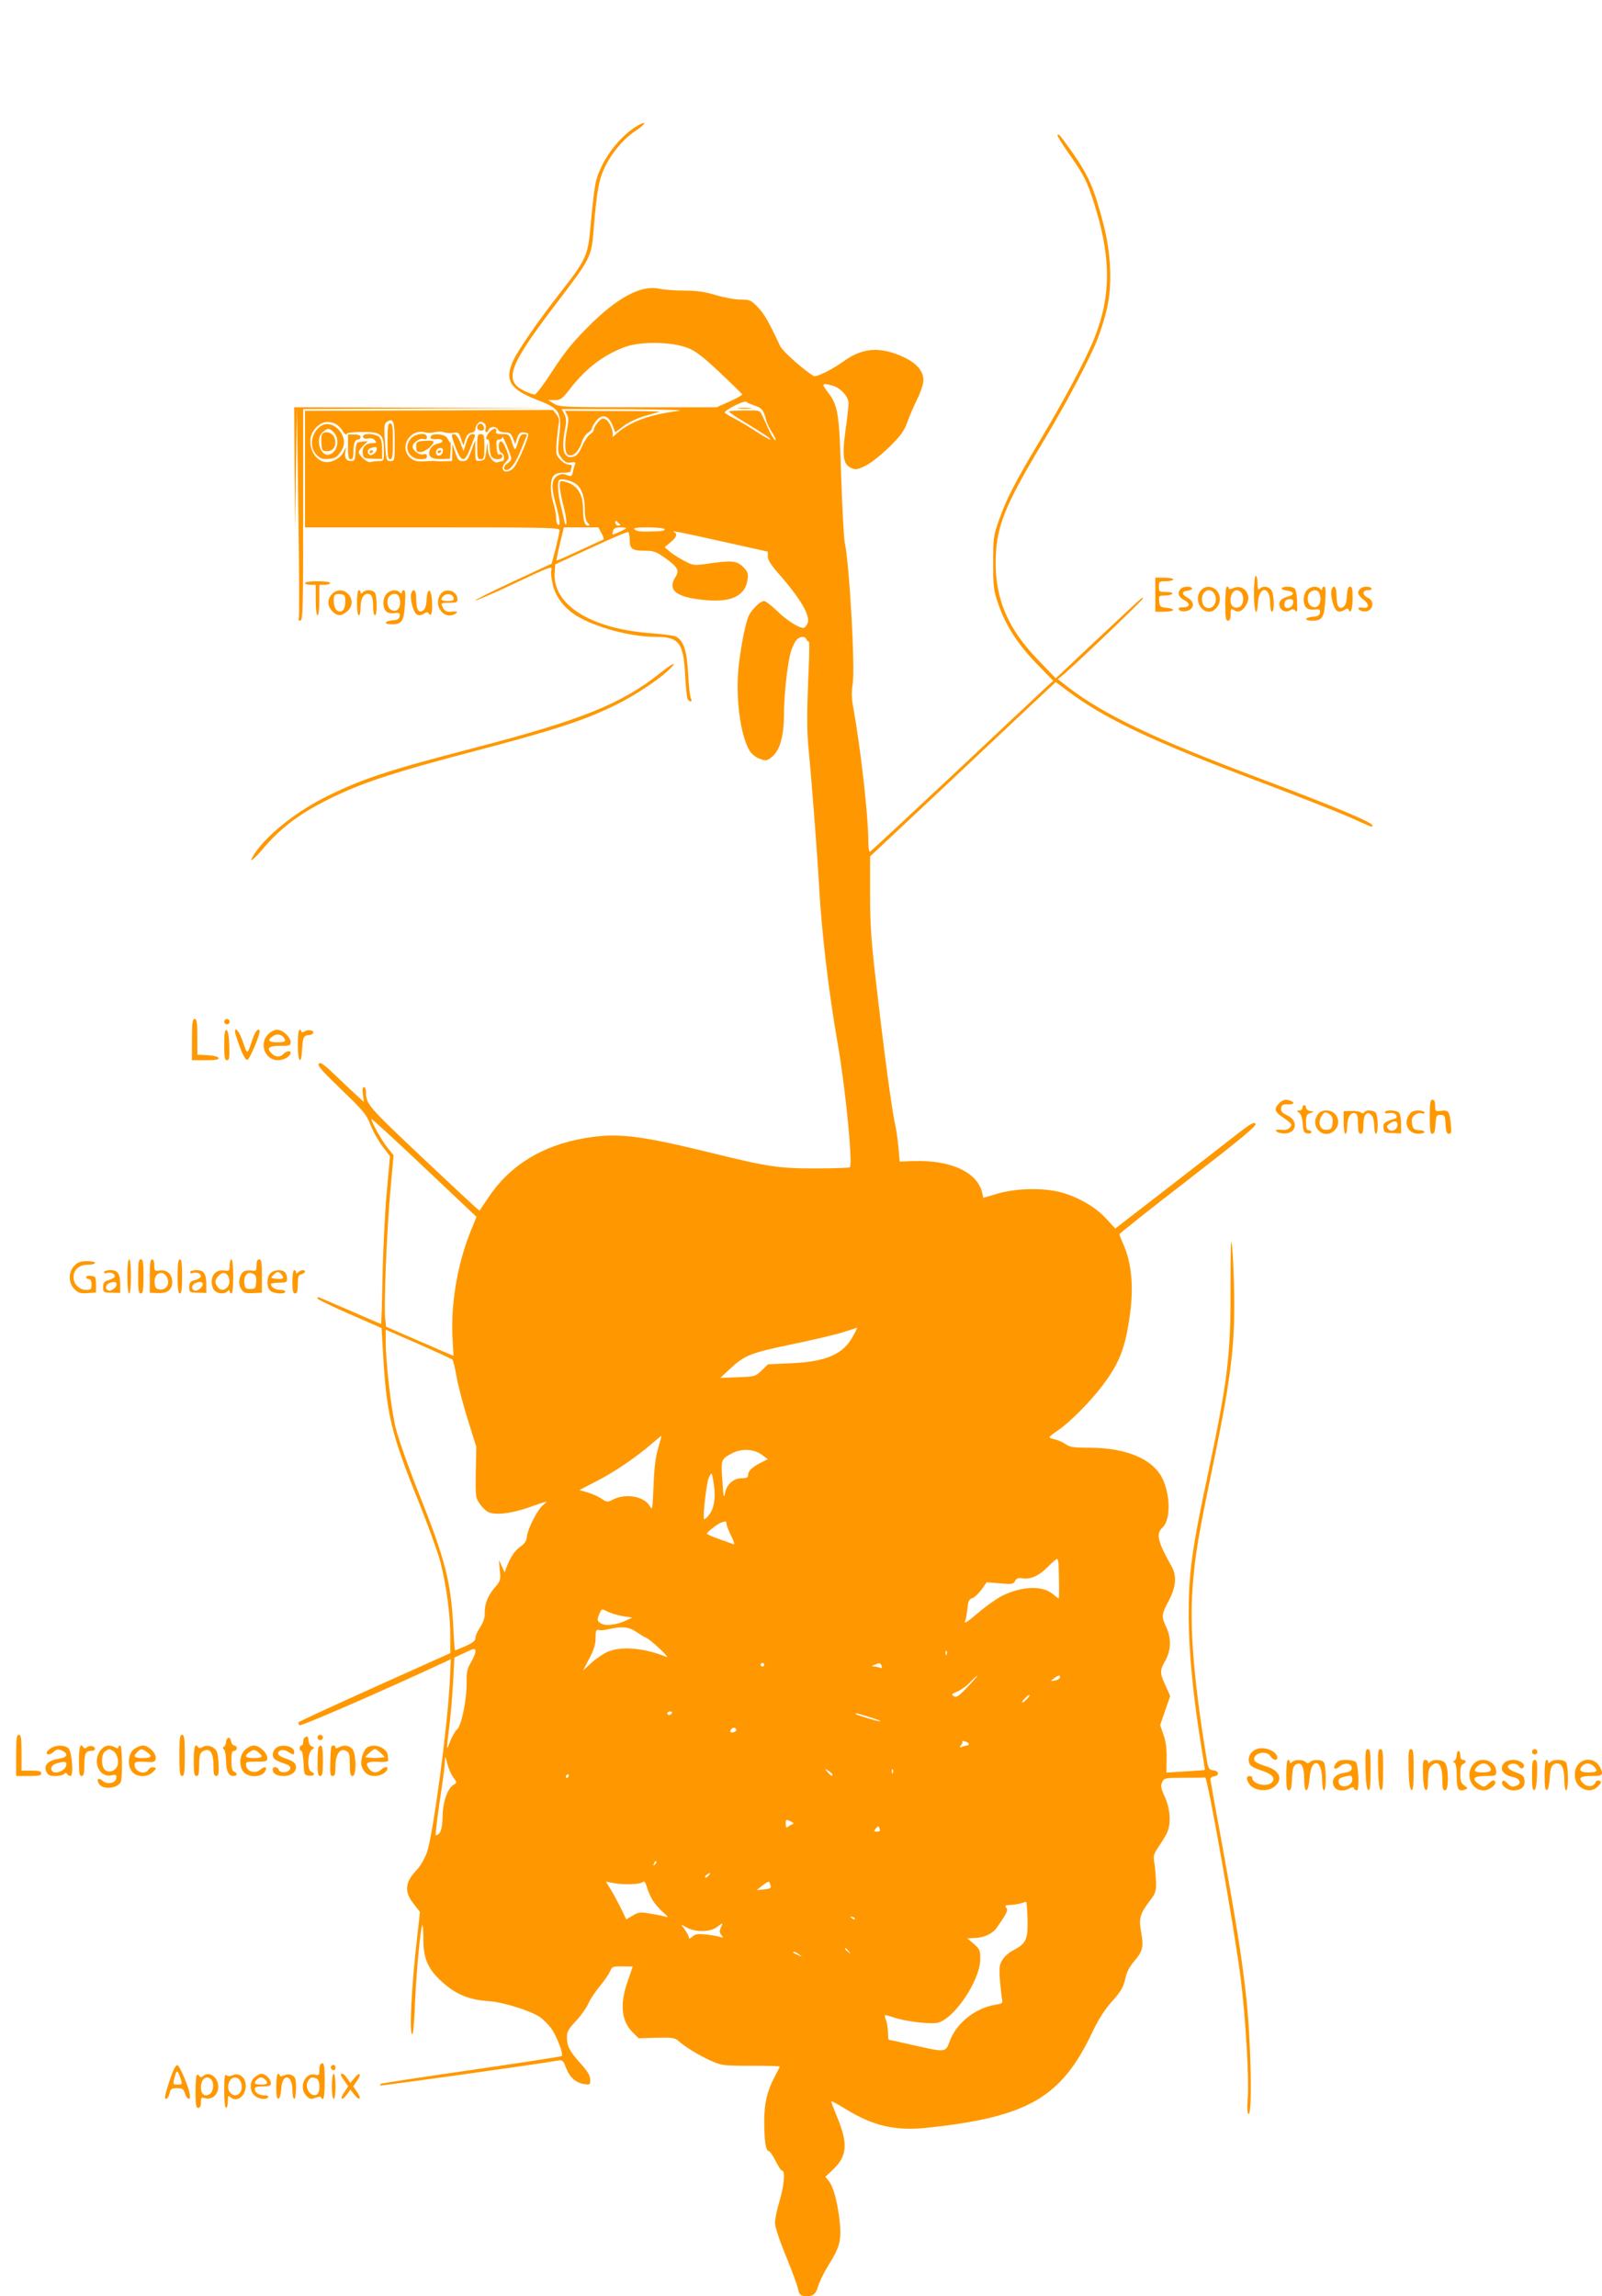<?xml version="1.0" standalone="no"?>
<!DOCTYPE svg PUBLIC "-//W3C//DTD SVG 20010904//EN"
 "http://www.w3.org/TR/2001/REC-SVG-20010904/DTD/svg10.dtd">
<svg version="1.0" xmlns="http://www.w3.org/2000/svg"
 width="893pt" height="1280pt" viewBox="0 0 893 1280"
 preserveAspectRatio="xMidYMid meet">
<g transform="translate(0,1280) scale(0.1,-0.1)"
fill="#ff9800" stroke="none">
<path d="M3537 12089 c-70 -46 -143 -132 -182 -214 -37 -76 -41 -97 -65 -355
-13 -144 -27 -173 -165 -349 -123 -157 -238 -323 -265 -383 -48 -106 -17 -158
124 -213 143 -55 149 -67 131 -230 -7 -64 -5 -72 15 -98 18 -23 29 -28 52 -25
23 4 28 2 23 -11 -4 -9 -9 -28 -12 -43 -5 -24 -7 -25 -34 -16 -23 8 -35 7 -54
-6 -32 -21 -33 -63 -5 -164 22 -79 25 -117 10 -107 -5 3 -10 21 -10 38 0 18
-7 54 -15 81 -19 62 -19 126 -1 151 10 14 26 20 55 20 23 0 41 3 41 6 0 4 3
14 6 23 4 12 0 16 -15 16 -12 0 -33 12 -48 28 -24 25 -25 32 -20 102 4 41 9
86 12 100 4 17 0 33 -13 50 l-20 25 -691 -3 -691 -2 0 -325 0 -325 710 0 c670
0 710 -1 709 -17 0 -10 -11 -56 -22 -102 l-22 -83 -218 -101 c-120 -56 -214
-103 -209 -105 5 -1 96 37 201 87 229 108 231 108 224 82 -3 -10 0 -44 7 -74
14 -69 61 -132 128 -176 104 -66 304 -121 446 -121 131 0 156 -32 165 -213 4
-67 10 -128 14 -134 13 -20 29 -16 18 5 -5 9 -12 70 -15 135 -6 126 -25 185
-67 208 -11 6 -73 14 -137 19 -337 24 -552 158 -540 337 l3 47 199 92 c110 51
203 91 208 88 4 -3 8 -22 8 -43 0 -50 14 -61 82 -61 52 0 64 -4 118 -42 68
-49 78 -69 56 -103 -50 -77 6 -118 179 -131 136 -11 210 28 222 114 5 36 2 45
-25 72 -35 35 -64 37 -196 18 -79 -11 -82 -10 -131 15 -27 14 -63 37 -80 51
l-30 26 33 27 c34 29 40 47 20 57 -23 11 34 0 279 -55 l243 -54 0 -27 c0 -18
17 -46 51 -85 134 -152 189 -247 170 -289 -6 -13 -16 -24 -23 -24 -27 0 -95
44 -148 96 -31 30 -63 54 -71 54 -19 0 -66 -44 -84 -80 -17 -33 -41 -148 -56
-270 -21 -172 5 -392 58 -482 11 -20 33 -38 56 -47 35 -13 40 -13 65 6 48 35
71 113 72 238 0 111 20 291 39 354 6 18 17 44 26 57 17 27 53 32 61 9 4 -8 9
-13 13 -11 3 2 3 -64 -1 -147 -11 -260 -11 -348 0 -462 14 -136 49 -591 57
-740 13 -258 55 -612 105 -895 44 -253 85 -676 67 -687 -6 -3 -89 -6 -186 -6
-204 -1 -271 9 -571 83 -420 103 -538 117 -724 85 -235 -41 -415 -152 -532
-328 -27 -39 -50 -74 -51 -76 -1 -1 -141 128 -311 289 -317 299 -322 305 -322
376 0 13 -5 24 -11 24 -8 0 -10 -14 -6 -41 l5 -41 -31 28 c-18 16 -72 67 -120
113 -70 67 -90 82 -100 72 -9 -10 17 -40 125 -144 124 -119 140 -138 163 -197
14 -36 44 -90 67 -120 l42 -55 -19 -210 c-10 -115 -20 -326 -23 -467 -2 -142
-6 -258 -8 -258 -2 0 -81 34 -175 75 -95 41 -174 75 -176 75 -1 0 -3 -4 -3 -8
0 -5 80 -44 179 -87 l178 -78 7 -121 c20 -361 44 -462 202 -853 51 -128 105
-277 119 -331 33 -127 55 -291 55 -412 l0 -95 -421 -189 c-231 -104 -422 -192
-424 -196 -2 -3 -1 -11 3 -17 6 -9 449 184 811 352 l34 16 -6 -128 c-13 -256
-93 -848 -127 -949 -12 -32 -36 -75 -54 -94 -69 -72 -75 -123 -20 -193 l35
-45 -15 -134 c-32 -273 -46 -548 -28 -548 5 0 12 75 15 168 7 170 31 430 41
440 4 3 6 -33 6 -79 0 -105 25 -163 97 -230 80 -75 156 -107 268 -114 78 -5
229 -52 285 -89 19 -13 48 -42 64 -65 31 -44 68 -142 57 -152 -3 -3 -231 -38
-506 -78 -275 -40 -502 -74 -504 -77 -2 -2 -2 -6 0 -9 4 -3 887 120 990 139
24 4 29 0 43 -38 21 -55 54 -85 100 -93 35 -5 36 -5 36 24 0 23 -14 47 -56 93
-61 69 -74 94 -74 146 0 28 10 45 49 87 28 29 59 73 70 97 10 25 40 69 65 99
25 30 50 67 57 83 10 26 15 27 69 27 l57 -1 -28 -82 c-45 -127 -36 -221 27
-284 l34 -34 100 3 c88 2 102 0 122 -18 39 -34 110 -78 178 -109 63 -28 69
-29 228 -29 89 0 161 -2 159 -5 -1 -3 -14 -27 -28 -55 -43 -80 -59 -150 -59
-249 0 -109 9 -166 24 -166 7 0 24 -25 39 -55 15 -30 31 -55 37 -55 18 0 11
-85 -15 -170 -14 -46 -25 -100 -25 -120 0 -23 24 -96 60 -184 33 -80 64 -163
68 -184 6 -28 13 -38 31 -40 48 -7 68 6 81 53 7 24 32 76 55 113 68 108 77
146 65 255 -13 108 -34 186 -60 219 l-19 24 39 37 c83 78 89 145 26 297 -19
46 -34 86 -32 87 2 2 36 -17 76 -41 156 -97 279 -125 456 -107 563 60 749 167
922 531 34 72 69 127 111 174 49 55 63 79 73 124 8 38 24 69 50 99 48 56 54
79 39 163 -14 77 -7 102 51 178 29 38 33 51 32 100 -1 32 -5 79 -9 105 -7 45
-5 51 28 100 20 29 41 65 46 80 19 50 13 125 -15 189 -23 49 -25 63 -16 83 11
24 14 25 122 25 60 0 113 1 118 2 13 3 162 -839 197 -1112 29 -231 49 -574 40
-682 -4 -46 -2 -78 4 -82 23 -15 15 415 -14 667 -22 201 -55 406 -130 821 -37
199 -67 368 -68 376 -1 9 7 16 21 18 31 5 28 30 -5 34 -27 3 -28 5 -45 113
-65 405 -87 692 -70 908 13 178 33 293 112 672 94 452 120 644 120 895 0 156
-10 363 -17 356 -3 -3 -4 -121 -4 -263 2 -360 -16 -507 -119 -998 -98 -458
-114 -579 -114 -825 1 -194 23 -433 68 -711 13 -79 23 -145 22 -145 0 -1 -49
-5 -107 -8 l-107 -7 1 78 c1 53 -4 95 -17 132 l-19 55 28 81 28 81 -26 58
c-33 72 -33 82 -1 140 32 58 34 123 5 186 -28 60 -27 70 14 147 41 78 46 139
15 193 -76 134 -88 181 -50 215 43 39 46 164 5 262 -49 116 -200 183 -413 183
-88 0 -108 3 -132 20 -16 11 -42 23 -59 26 -17 4 -31 9 -31 13 0 3 22 21 49
39 64 43 180 160 246 248 97 128 129 212 155 407 19 150 7 276 -36 376 -13 29
-24 57 -24 61 0 4 173 142 385 305 302 234 382 301 374 311 -9 11 -28 0 -93
-50 -44 -35 -218 -169 -385 -299 l-304 -235 -55 59 c-62 68 -176 129 -275 149
-97 19 -231 14 -324 -13 l-82 -24 -6 28 c-26 115 -176 184 -385 177 l-75 -3
-7 80 c-4 44 -12 100 -18 125 -19 85 -62 402 -110 823 -24 206 -30 300 -30
466 l0 207 453 425 c248 234 481 453 517 486 l65 61 64 -48 c209 -157 475
-283 1091 -515 201 -76 419 -162 485 -191 134 -60 125 -57 125 -45 0 17 -210
105 -625 261 -590 222 -866 353 -1069 508 l-59 46 36 30 c91 79 437 411 437
419 0 12 15 25 -265 -237 l-220 -207 -100 104 c-165 171 -235 333 -235 541 1
194 46 310 261 667 133 222 263 466 308 582 17 43 41 119 52 170 30 130 22
305 -20 467 -54 208 -83 272 -183 414 -63 87 -66 91 -73 84 -4 -3 25 -50 63
-104 85 -121 101 -153 140 -275 96 -301 97 -519 1 -757 -45 -113 -166 -340
-301 -566 -142 -237 -188 -327 -231 -449 -30 -87 -31 -99 -31 -237 0 -132 3
-152 28 -225 41 -121 109 -226 214 -334 l93 -96 -44 -40 c-24 -22 -252 -236
-506 -475 -255 -239 -467 -436 -472 -438 -5 -2 -9 27 -9 66 0 132 -42 506 -83
734 -11 58 -11 92 -4 135 15 84 -19 679 -44 788 -5 22 -14 186 -20 365 -11
360 -17 399 -74 473 -38 49 -34 54 27 37 44 -13 88 -61 88 -98 0 -15 -7 -82
-17 -150 -20 -145 -13 -189 30 -210 26 -12 34 -11 82 12 31 16 86 59 132 104
65 64 82 88 102 142 13 36 36 90 52 121 15 30 30 71 34 91 13 70 -41 127 -159
168 -106 36 -189 23 -282 -43 -69 -49 -152 -90 -167 -83 -44 22 -174 137 -188
166 -64 137 -88 179 -124 217 -39 40 -45 43 -97 43 -30 0 -92 11 -138 25 -63
19 -106 25 -176 25 -51 0 -115 5 -142 11 -100 21 -234 -51 -397 -216 -84 -84
-130 -142 -195 -242 -47 -73 -91 -132 -99 -132 -8 -1 -35 9 -59 20 -114 56
-86 137 153 453 231 304 220 283 236 471 15 180 27 249 53 307 37 85 107 171
175 216 34 22 57 43 52 46 -4 3 -29 -8 -54 -25z m295 -1228 c45 -17 84 -47
180 -137 68 -64 124 -119 125 -122 1 -4 -30 -22 -70 -40 l-72 -32 -437 0
c-419 0 -439 1 -470 20 l-33 20 37 0 c33 0 41 6 82 58 91 119 194 197 316 240
88 30 255 27 342 -7z m370 -320 c44 -15 53 -24 67 -77 6 -23 22 -57 36 -77 13
-20 21 -38 17 -41 -4 -2 -20 24 -36 57 -15 34 -33 73 -40 86 -10 23 -15 24
-95 23 -45 0 -85 -3 -88 -5 -2 -3 35 -29 84 -58 113 -68 158 -99 146 -99 -6 0
-40 20 -77 44 -37 25 -92 57 -122 73 -30 15 -54 30 -54 33 0 15 113 71 120 60
3 -4 22 -12 42 -19z m-422 -32 c-155 -19 -265 -59 -337 -121 -20 -18 -34 -28
-30 -22 11 19 -13 83 -35 95 -19 10 -25 8 -45 -15 -13 -15 -23 -33 -23 -41 0
-8 -9 -19 -19 -25 -11 -5 -31 -34 -45 -65 -18 -40 -31 -56 -50 -61 -54 -13
-69 37 -46 156 8 42 7 59 -4 82 l-15 28 357 -1 c234 -2 335 -5 292 -10z
m-1580 -170 c0 -108 0 -109 -24 -109 -22 0 -23 3 -30 102 -6 89 -5 104 9 115
37 26 45 7 45 -108z m-336 101 c14 -5 34 -23 45 -41 10 -17 21 -25 23 -19 2 8
33 12 88 12 104 1 120 -12 120 -103 0 -59 0 -59 -29 -59 -16 0 -36 -3 -45 -6
-16 -6 -66 36 -66 56 0 6 11 22 25 36 l25 25 -32 -3 c-32 -3 -33 -4 -36 -55
-3 -48 -5 -53 -26 -53 -28 0 -38 21 -30 58 4 23 3 23 -10 -6 -18 -38 -73 -66
-111 -56 -68 17 -99 121 -54 178 33 42 69 53 113 36z m835 1 c8 -5 12 -18 8
-30 -6 -24 8 -29 17 -6 3 8 15 15 26 15 11 0 23 -7 26 -15 4 -9 19 -15 38 -15
26 0 34 -5 45 -32 l13 -33 11 33 c7 24 16 32 33 32 12 0 25 -4 28 -8 8 -14
-62 -176 -85 -194 -44 -37 -79 -5 -40 36 21 22 21 23 4 69 -10 26 -23 47 -30
47 -18 0 -17 -57 2 -64 16 -6 21 -46 6 -46 -5 0 -16 -3 -24 -6 -26 -10 -57 32
-59 79 -1 39 -2 39 -7 -13 -6 -51 -8 -55 -33 -58 -28 -3 -28 -3 -29 55 l0 58
-22 -57 c-18 -51 -24 -58 -47 -58 -23 0 -29 7 -42 48 l-16 47 -1 -47 -1 -48
-42 -1 c-24 -1 -47 0 -53 1 -5 1 -21 1 -35 0 -66 -5 -82 -1 -105 20 -62 59 1
162 85 140 14 -4 38 -3 53 1 16 4 38 4 50 0 12 -5 36 -6 53 -4 29 5 33 2 44
-33 l13 -38 11 35 c8 23 18 35 34 37 13 2 22 10 22 21 0 16 18 41 30 41 3 0
11 -4 19 -9z m509 -337 c33 -22 52 -73 52 -143 0 -41 5 -65 16 -75 13 -14 13
-16 1 -16 -18 0 -27 30 -27 93 0 85 -34 136 -102 152 -26 7 -28 5 -28 -24 0
-17 9 -67 21 -111 11 -44 19 -88 16 -98 -2 -11 -6 -7 -11 13 -3 17 -13 58 -21
92 -16 66 -19 125 -8 137 11 10 62 -1 91 -20z m247 -226 c6 -4 2 -8 -7 -8 -10
0 -18 7 -18 17 0 9 3 12 8 7 4 -5 12 -12 17 -16z m-102 -50 c10 -18 15 -34 10
-36 -4 -1 -64 -29 -133 -61 -69 -32 -126 -57 -128 -56 -1 1 7 43 19 93 l22 92
96 0 96 0 18 -32z m137 27 c0 -4 -67 -35 -75 -35 -2 0 -1 9 2 20 4 15 14 20
39 20 19 0 34 -2 34 -5z m215 -5 c4 -6 -15 -11 -47 -12 -83 -3 -109 -1 -121
11 -8 8 13 11 75 11 48 0 90 -4 93 -10z m-1083 -3917 c-71 -178 -109 -395
-100 -584 l6 -107 -77 33 c-42 18 -126 55 -187 81 l-112 49 -5 46 c-8 68 9
487 29 712 l18 197 -33 41 c-31 38 -91 144 -91 162 0 4 132 -117 293 -269
l293 -277 -34 -84z m2131 -584 c-53 -98 -148 -139 -340 -148 l-132 -6 -36 -35
c-35 -33 -37 -34 -133 -37 l-97 -4 49 46 c85 80 117 93 348 141 117 24 247 55
288 68 41 13 76 24 78 25 2 1 -9 -22 -25 -50z m-2231 -128 c4 -4 15 -47 23
-96 9 -50 37 -157 63 -240 l47 -150 -3 -141 c-2 -132 -1 -143 21 -175 12 -18
34 -40 47 -47 38 -20 133 -9 233 27 105 37 107 37 74 11 -31 -25 -86 -132 -90
-177 -3 -24 -13 -39 -37 -55 -31 -22 -56 -59 -78 -118 l-9 -25 -16 35 -16 35
5 -57 c6 -55 5 -59 -30 -100 -38 -44 -56 -92 -54 -145 1 -20 -9 -48 -25 -73
-15 -22 -27 -49 -27 -60 0 -16 -14 -27 -55 -46 -31 -13 -57 -24 -59 -24 -1 0
-6 57 -9 128 -13 254 -44 376 -192 747 -57 143 -115 307 -129 365 -26 105 -56
367 -56 486 l0 62 183 -80 c100 -44 185 -83 189 -87z m1146 -496 c-14 -49 -22
-112 -25 -208 -6 -137 -6 -138 -23 -109 -32 51 -133 69 -201 34 -34 -17 -35
-17 -66 4 -18 12 -53 28 -78 35 l-45 13 98 51 c101 52 220 133 307 209 28 24
51 43 52 42 1 -1 -8 -33 -19 -71z m580 -35 l32 -24 -36 -18 c-49 -24 -74 -47
-74 -70 0 -14 -8 -18 -34 -18 -48 0 -87 -35 -95 -86 -6 -31 -9 -16 -14 70 -9
121 -8 123 56 156 54 27 120 23 165 -10z m-268 -171 c10 -72 0 -131 -31 -168
-11 -13 -22 -22 -24 -19 -9 8 13 203 26 231 7 15 14 25 16 23 2 -2 8 -32 13
-67z m70 -214 c0 -9 12 -39 26 -67 16 -32 21 -49 12 -46 -7 3 -43 16 -80 29
-38 13 -68 27 -68 30 0 8 59 54 80 62 25 9 30 8 30 -8z m1851 -227 c3 -102 4
-188 0 -188 -2 0 -16 11 -32 24 -57 49 -171 45 -282 -9 -30 -15 -91 -58 -135
-96 -63 -53 -79 -63 -72 -44 5 13 11 46 13 72 4 39 9 49 28 55 13 5 36 27 51
48 l28 40 74 -6 c67 -6 75 -5 84 13 8 15 18 19 41 15 46 -7 93 14 141 63 24
25 48 45 52 45 4 0 8 -15 9 -32z m-2511 -263 c16 -8 53 -19 82 -24 l53 -8 -40
-18 c-56 -25 -115 -30 -139 -12 -18 13 -18 18 -7 46 16 36 13 35 51 16z m156
-111 c21 -14 45 -29 55 -33 9 -3 43 -30 75 -60 32 -30 50 -51 39 -47 -126 51
-252 61 -329 28 -24 -11 -65 -39 -90 -62 l-46 -42 35 67 c26 49 35 79 35 115
0 41 3 47 18 44 9 -3 35 -1 57 5 72 16 110 13 151 -15z m-896 -111 c0 -9 -11
-36 -25 -60 -21 -36 -25 -54 -24 -110 2 -91 -28 -242 -53 -263 -10 -8 -27 -37
-38 -65 -23 -61 -23 -59 -5 86 8 64 17 175 21 248 l7 131 51 24 c62 30 66 30
66 9z m2627 -15 c-3 -8 -6 -5 -6 6 -1 11 2 17 5 13 3 -3 4 -12 1 -19z m-1017
-58 c0 -5 -4 -10 -10 -10 -5 0 -10 5 -10 10 0 6 5 10 10 10 6 0 10 -4 10 -10z
m654 -6 c5 -12 2 -15 -10 -10 -8 3 -23 6 -32 7 -14 0 -13 2 3 9 29 12 32 12
39 -6z m480 -117 c-49 -52 -62 -61 -77 -52 -15 9 -13 12 20 26 21 9 54 33 72
53 19 20 37 36 40 36 2 0 -22 -28 -55 -63z m514 51 c-3 -7 -15 -14 -29 -16
-24 -4 -24 -3 -4 12 24 19 38 20 33 4z m-183 -118 c-10 -11 -22 -20 -26 -20
-5 0 2 10 14 23 27 28 38 25 12 -3z m-1980 -80 c-3 -5 -10 -10 -16 -10 -5 0
-9 5 -9 10 0 6 7 10 16 10 8 0 12 -4 9 -10z m1100 -21 c37 -11 65 -22 63 -24
-4 -4 -129 33 -137 40 -8 8 5 6 74 -16z m-741 -68 c3 -5 -1 -12 -10 -15 -20
-8 -29 -1 -19 13 8 13 22 14 29 2z m1296 -82 c0 -5 -4 -9 -9 -9 -5 0 -18 -3
-28 -7 -15 -6 -16 -4 -6 9 7 8 10 17 7 21 -3 3 3 3 15 0 12 -3 21 -9 21 -14z
m-2872 -188 c20 -27 20 -28 0 -40 -34 -21 -60 -96 -61 -180 -2 -70 -13 -99
-38 -101 -3 0 7 84 22 188 16 103 29 203 29 222 1 34 2 34 14 -13 7 -27 22
-61 34 -76z m2112 17 c0 -12 -6 -9 -26 13 -19 22 -19 22 4 8 12 -8 22 -17 22
-21z m337 10 c-3 -8 -6 -5 -6 6 -1 11 2 17 5 13 3 -3 4 -12 1 -19z m-1807 -18
c0 -5 -5 -10 -11 -10 -5 0 -7 5 -4 10 3 6 8 10 11 10 2 0 4 -4 4 -10z m1249
-268 c-8 -3 -20 -9 -26 -15 -10 -7 -13 -3 -13 17 0 24 2 25 26 14 17 -8 21
-14 13 -16z m485 -27 c4 -10 -1 -15 -16 -15 -17 0 -18 2 -8 15 7 8 14 15 15
15 2 0 5 -7 9 -15z m-1253 -198 c-10 -9 -11 -8 -5 6 3 10 9 15 12 12 3 -3 0
-11 -7 -18z m299 -62 c-7 -9 -15 -13 -19 -10 -3 3 1 10 9 15 21 14 24 12 10
-5z m-311 -139 c13 -20 39 -50 59 -67 20 -17 28 -29 18 -25 -11 4 -49 12 -86
18 -62 11 -70 10 -103 -10 l-36 -21 -25 52 c-14 29 -39 76 -56 105 l-32 53 44
-8 c58 -11 148 -7 161 6 8 8 14 0 23 -28 6 -22 21 -56 33 -75z m651 100 c0 -2
3 -11 6 -19 4 -11 -5 -16 -36 -19 l-42 -4 28 23 c27 21 44 29 44 19z m1438
-205 c2 -112 -8 -135 -79 -172 -22 -11 -49 -34 -60 -52 -18 -28 -20 -43 -15
-116 4 -46 9 -94 12 -106 5 -21 1 -24 -38 -30 -113 -19 -219 -104 -255 -206
-22 -60 -22 -60 -203 -19 -73 17 -134 30 -136 30 -2 0 -4 18 -4 39 0 22 -5 52
-10 67 -6 15 -9 28 -7 30 2 3 23 -3 46 -11 63 -22 200 -39 245 -31 91 17 239
234 240 353 1 51 -2 57 -35 87 l-37 31 43 2 c50 2 98 24 120 56 57 80 66 99
54 113 -9 12 -5 14 22 15 19 1 45 5 59 9 14 4 27 8 30 9 3 0 6 -43 8 -98z
m-963 1 c-3 -3 -11 0 -18 7 -9 10 -8 11 6 5 10 -3 15 -9 12 -12z m-747 -47
c-8 -19 -8 -28 3 -41 13 -16 12 -17 -11 -10 -14 4 -49 10 -78 13 -42 4 -57 2
-72 -12 -13 -12 -20 -14 -20 -6 0 7 -10 26 -21 43 l-22 30 34 -18 c50 -26 127
-24 164 3 37 28 37 28 23 -2z m713 -132 c13 -16 12 -17 -3 -4 -17 13 -22 21
-14 21 2 0 10 -8 17 -17z m-275 -19 c18 -14 18 -14 -6 -3 -31 14 -36 19 -24
19 6 0 19 -7 30 -16z"/>
<path d="M4118 10523 c17 -2 47 -2 65 0 17 2 3 4 -33 4 -36 0 -50 -2 -32 -4z"/>
<path d="M3161 10488 c9 -16 9 -37 -1 -87 -16 -85 -11 -135 13 -139 26 -5 55
25 69 71 6 21 22 46 35 54 13 8 23 20 23 27 0 6 11 24 23 40 33 41 69 31 91
-24 l16 -40 46 35 c26 20 75 43 117 56 40 11 77 22 82 24 6 2 -111 4 -258 4
l-268 1 12 -22z"/>
<path d="M2160 10340 c0 -82 3 -100 15 -100 12 0 15 18 15 100 0 82 -3 100
-15 100 -12 0 -15 -18 -15 -100z"/>
<path d="M1795 10429 c-60 -34 -75 -120 -30 -165 20 -20 33 -25 67 -22 36 3
46 9 66 38 18 26 22 43 18 69 -10 61 -76 105 -121 80z m65 -39 c36 -36 23
-108 -22 -123 -52 -18 -84 88 -38 125 28 23 35 23 60 -2z"/>
<path d="M1794 10376 c-3 -8 -4 -31 -2 -52 3 -36 5 -39 33 -39 37 0 55 39 37
80 -13 28 -59 35 -68 11z"/>
<path d="M1940 10309 c0 -55 3 -69 15 -69 11 0 15 11 15 39 0 49 8 71 26 71 8
0 14 6 14 14 0 9 -12 14 -35 14 l-35 0 0 -69z"/>
<path d="M2027 10374 c-12 -13 4 -24 27 -18 14 3 27 -1 35 -10 12 -14 10 -16
-11 -16 -38 0 -60 -22 -56 -55 3 -29 5 -30 56 -32 l52 -1 0 53 c0 35 -5 59
-16 69 -15 16 -75 22 -87 10z m73 -78 c0 -18 -27 -39 -40 -31 -16 10 -12 33 8
38 29 8 32 7 32 -7z"/>
<path d="M2060 10279 c0 -5 5 -7 10 -4 6 3 10 8 10 11 0 2 -4 4 -10 4 -5 0
-10 -5 -10 -11z"/>
<path d="M2667 10434 c-14 -15 -6 -34 14 -34 14 0 19 5 17 17 -3 18 -20 27
-31 17z"/>
<path d="M2727 10390 c-19 -23 -22 -40 -7 -40 6 0 10 -19 10 -43 0 -24 5 -48
12 -55 18 -18 58 -15 58 4 0 10 -6 14 -14 11 -11 -4 -15 6 -18 39 -3 37 0 44
14 44 10 0 18 6 18 13 1 16 50 -102 50 -120 0 -7 -9 -18 -20 -25 -23 -14 -27
-38 -7 -38 23 0 54 43 82 115 15 39 29 73 32 78 2 4 -5 7 -16 7 -16 0 -24 -11
-34 -47 -15 -50 -18 -49 -36 10 -12 34 -15 37 -51 37 -31 0 -38 3 -34 15 9 22
-19 19 -39 -5z"/>
<path d="M2292 10357 c-46 -48 -14 -117 53 -117 26 0 35 4 35 16 0 12 -6 15
-21 11 -20 -6 -59 22 -59 43 0 21 39 49 59 43 15 -4 21 -1 21 11 0 26 -62 21
-88 -7z"/>
<path d="M2407 10374 c-15 -16 -6 -24 24 -22 41 4 49 -18 9 -25 -19 -4 -34
-16 -42 -31 -17 -38 3 -56 62 -55 l48 2 4 47 c1 27 1 47 -1 44 -2 -2 -9 6 -15
19 -8 15 -22 23 -47 25 -19 2 -38 0 -42 -4z m59 -99 c-3 -8 -12 -15 -21 -15
-21 0 -19 38 3 42 19 4 26 -6 18 -27z"/>
<path d="M2440 10279 c0 -5 5 -7 10 -4 6 3 10 8 10 11 0 2 -4 4 -10 4 -5 0
-10 -5 -10 -11z"/>
<path d="M2538 10310 c33 -87 51 -91 80 -17 11 28 23 60 27 70 5 13 2 17 -12
17 -14 0 -23 -12 -34 -47 l-15 -48 -18 48 c-13 31 -25 47 -36 47 -16 0 -15 -7
8 -70z"/>
<path d="M2660 10310 c0 -63 2 -70 20 -70 18 0 20 7 20 70 0 63 -2 70 -20 70
-18 0 -20 -7 -20 -70z"/>
<path d="M2358 10342 c-35 -3 -38 -6 -38 -33 0 -24 4 -29 24 -29 14 0 37 13
54 29 32 33 26 38 -40 33z"/>
<path d="M1642 10193 l3 -338 5 335 5 335 8 -582 c5 -320 6 -587 2 -593 -3 -5
1 -10 9 -10 14 0 16 62 16 590 l0 590 693 3 692 2 -717 3 -718 2 2 -337z"/>
<path d="M6990 9490 c0 -104 17 -140 22 -49 6 95 68 93 68 -2 0 -27 5 -49 10
-49 17 0 12 107 -6 124 -18 19 -45 21 -62 4 -9 -9 -12 -3 -12 30 0 23 -4 42
-10 42 -6 0 -10 -40 -10 -100z"/>
<path d="M6440 9485 l0 -95 50 0 c58 0 68 17 13 22 -35 3 -38 6 -41 36 -3 31
-2 32 32 32 19 0 38 5 41 10 4 6 -10 10 -34 10 -39 0 -41 2 -41 30 0 28 2 30
40 30 22 0 40 5 40 10 0 6 -22 10 -50 10 l-50 0 0 -95z"/>
<path d="M1700 9550 c0 -5 14 -10 30 -10 l30 0 0 -85 c0 -50 4 -85 10 -85 6 0
10 35 10 85 l0 85 30 0 c17 0 30 5 30 10 0 6 -30 10 -70 10 -40 0 -70 -4 -70
-10z"/>
<path d="M6582 9518 c-21 -21 -13 -47 19 -63 36 -19 33 -40 -4 -40 -15 1 -27
-3 -27 -7 0 -16 31 -21 56 -10 34 16 31 49 -6 70 -35 20 -34 36 3 40 15 2 25
8 22 13 -9 13 -49 11 -63 -3z"/>
<path d="M6695 9510 c-39 -43 -9 -120 46 -120 29 0 59 36 59 70 0 60 -67 92
-105 50z m77 -25 c22 -49 -25 -98 -60 -63 -7 7 -12 24 -12 38 0 51 52 69 72
25z"/>
<path d="M6830 9435 c0 -78 3 -95 15 -95 10 0 15 11 15 35 0 33 1 34 20 23 24
-15 48 -4 69 34 31 54 -19 115 -74 90 -15 -7 -25 -8 -25 -2 0 6 -4 10 -10 10
-6 0 -10 -38 -10 -95z m88 63 c17 -17 15 -63 -3 -78 -8 -6 -23 -9 -35 -5 -35
11 -23 95 15 95 6 0 16 -5 23 -12z"/>
<path d="M7145 9521 c-3 -5 9 -11 27 -13 41 -4 47 -24 9 -33 -16 -3 -35 -13
-41 -20 -27 -32 13 -80 49 -58 14 9 21 9 30 0 13 -13 13 -9 11 58 -1 28 -6 56
-12 63 -12 14 -64 16 -73 3z m63 -83 c-4 -30 -48 -39 -48 -10 0 10 3 22 7 25
3 4 15 7 25 7 14 0 19 -6 16 -22z"/>
<path d="M7285 9510 c-22 -24 -24 -72 -5 -95 9 -11 25 -15 47 -13 29 4 33 1
31 -16 -2 -16 -12 -22 -40 -24 -47 -4 -50 -22 -5 -22 57 0 68 16 74 108 4 58
3 82 -6 82 -6 0 -11 -5 -11 -12 0 -9 -3 -9 -12 0 -18 18 -53 14 -73 -8z m69
-16 c19 -50 -6 -94 -43 -74 -24 12 -29 58 -9 78 17 17 45 15 52 -4z"/>
<path d="M7423 9514 c-10 -26 10 -106 29 -118 13 -8 24 -7 40 3 16 10 23 10
26 2 10 -29 22 7 22 65 0 49 -3 64 -14 64 -11 0 -16 -15 -18 -51 -2 -37 -8
-55 -21 -63 -24 -15 -37 7 -37 67 0 46 -15 63 -27 31z"/>
<path d="M7582 9518 c-19 -19 -14 -35 19 -61 36 -28 31 -52 -8 -44 -15 3 -22
0 -20 -7 2 -6 14 -12 26 -14 50 -8 72 55 26 76 -33 15 -33 42 1 42 14 0 23 4
19 10 -9 14 -48 13 -63 -2z"/>
<path d="M1850 9488 c-27 -29 -25 -69 3 -96 29 -27 47 -28 81 -1 32 25 35 70
6 99 -26 26 -64 25 -90 -2z m75 -42 c0 -46 -23 -68 -49 -47 -16 14 -22 72 -9
85 4 4 19 6 33 4 22 -3 25 -8 25 -42z"/>
<path d="M1990 9440 c0 -40 4 -70 10 -70 6 0 10 18 10 41 0 49 15 79 39 79 23
0 31 -19 31 -76 0 -24 5 -44 10 -44 14 0 12 114 -2 128 -7 7 -21 12 -33 12
-12 0 -26 -5 -33 -12 -9 -9 -12 -9 -12 0 0 7 -4 12 -10 12 -6 0 -10 -30 -10
-70z"/>
<path d="M2155 9490 c-22 -24 -24 -72 -5 -95 9 -11 25 -15 47 -13 29 4 33 1
31 -16 -2 -16 -12 -22 -40 -24 -47 -4 -50 -22 -5 -22 57 0 68 16 74 108 4 58
3 82 -6 82 -6 0 -11 -5 -11 -12 0 -9 -3 -9 -12 0 -18 18 -53 14 -73 -8z m69
-16 c19 -50 -6 -94 -43 -74 -24 12 -29 58 -9 78 17 17 45 15 52 -4z"/>
<path d="M2293 9494 c-10 -26 10 -106 29 -118 13 -8 23 -7 39 2 18 12 23 12
30 1 13 -21 21 11 17 71 -4 72 -26 78 -30 9 -2 -37 -8 -55 -21 -63 -24 -15
-37 7 -37 67 0 46 -15 63 -27 31z"/>
<path d="M2456 9488 c-45 -64 21 -149 84 -108 16 11 9 13 -32 10 -18 -1 -30 5
-37 19 -16 30 -15 31 34 31 38 0 45 3 45 19 0 48 -67 68 -94 29z m72 -20 c3
-15 -4 -18 -32 -18 -38 0 -44 8 -24 28 17 17 52 11 56 -10z"/>
<path d="M3685 9052 c-219 -175 -438 -264 -1045 -422 -493 -128 -638 -177
-843 -282 -152 -78 -304 -200 -373 -299 -43 -63 -22 -55 36 13 107 128 220
211 407 300 163 78 347 138 744 242 488 128 649 181 832 272 94 47 220 130
277 182 62 57 38 53 -35 -6z"/>
<path d="M1070 7005 l0 -115 76 0 c56 0 75 3 72 13 -3 7 -27 13 -61 15 l-57 3
0 99 c0 82 -3 100 -15 100 -12 0 -15 -19 -15 -115z"/>
<path d="M1250 7105 c0 -8 7 -15 15 -15 8 0 15 7 15 15 0 8 -7 15 -15 15 -8 0
-15 -7 -15 -15z"/>
<path d="M1250 6976 c0 -71 3 -86 15 -86 13 0 15 14 13 82 -2 54 -7 83 -15 86
-10 3 -13 -18 -13 -82z"/>
<path d="M1310 7049 c0 -7 12 -45 27 -86 18 -48 33 -73 42 -71 14 3 77 155 68
165 -12 11 -26 -9 -43 -60 -25 -77 -26 -77 -49 -7 -19 57 -45 91 -45 59z"/>
<path d="M1495 7035 c-53 -52 -18 -145 54 -145 34 0 71 22 71 43 0 13 -27 7
-40 -8 -16 -19 -44 -19 -64 1 -32 32 -20 44 44 44 54 0 60 2 60 20 0 29 -44
70 -75 70 -14 0 -37 -11 -50 -25z m87 -19 c15 -21 8 -26 -37 -26 -49 0 -57 11
-24 34 22 15 48 11 61 -8z"/>
<path d="M1660 6974 c0 -97 20 -116 24 -23 3 64 10 79 36 79 10 0 22 5 25 10
10 16 -26 24 -46 11 -12 -7 -19 -7 -19 -1 0 5 -4 10 -10 10 -6 0 -10 -35 -10
-86z"/>
<path d="M7130 6650 c-27 -27 -25 -45 5 -67 70 -49 70 -50 55 -68 -9 -11 -24
-16 -47 -13 -20 3 -32 0 -30 -6 2 -6 19 -12 38 -14 75 -6 92 69 24 101 -28 13
-36 22 -33 40 2 18 9 22 36 21 34 -2 43 10 16 20 -27 10 -43 7 -64 -14z"/>
<path d="M7970 6575 c0 -76 3 -95 14 -95 11 0 16 15 18 53 3 48 5 52 28 52 23
0 25 -4 28 -52 2 -41 7 -53 19 -53 13 0 15 9 10 55 -7 70 -12 78 -53 73 -33
-4 -34 -3 -34 29 0 23 -5 33 -15 33 -12 0 -15 -17 -15 -95z"/>
<path d="M7260 6625 c0 -8 -8 -15 -17 -15 -17 -1 -17 -1 -1 -13 11 -9 18 -31
20 -63 3 -42 6 -49 26 -52 12 -2 22 1 22 7 0 6 -7 11 -15 11 -11 0 -15 12 -15
44 0 36 4 45 23 51 l22 8 -22 4 c-13 2 -23 11 -23 19 0 8 -4 14 -10 14 -5 0
-10 -7 -10 -15z"/>
<path d="M7346 6588 c-49 -69 35 -147 94 -88 41 41 13 110 -45 110 -24 0 -39
-7 -49 -22z m68 -1 c12 -9 17 -23 14 -47 -3 -30 -7 -35 -31 -38 -41 -5 -56 45
-24 86 12 15 19 15 41 -1z"/>
<path d="M7490 6543 c0 -35 4 -63 10 -63 6 0 10 20 10 44 0 48 20 79 45 70 11
-4 15 -22 15 -60 0 -41 4 -54 15 -54 11 0 15 12 15 49 0 57 19 81 44 56 10
-10 16 -33 16 -61 0 -24 5 -44 10 -44 14 0 12 104 -2 118 -15 15 -55 16 -63 2
-5 -8 -11 -8 -19 -1 -7 6 -31 9 -54 8 l-42 -1 0 -63z"/>
<path d="M7720 6600 c0 -6 10 -8 23 -5 31 8 60 -21 31 -31 -58 -18 -65 -24
-62 -52 3 -25 7 -27 51 -28 l47 -2 0 52 c0 29 -5 57 -12 64 -15 15 -78 16 -78
2z m70 -70 c0 -28 -34 -44 -51 -24 -11 14 -10 18 6 30 27 20 45 17 45 -6z"/>
<path d="M7856 6588 c-35 -49 -7 -108 50 -108 19 0 34 5 34 10 0 6 -13 10 -29
10 -31 0 -41 14 -41 56 0 25 33 46 58 37 6 -3 12 0 12 6 0 6 -15 11 -34 11
-25 0 -39 -7 -50 -22z"/>
<path d="M710 5685 c0 -57 4 -95 10 -95 6 0 10 38 10 95 0 57 -4 95 -10 95 -6
0 -10 -38 -10 -95z"/>
<path d="M770 5685 c0 -78 3 -95 15 -95 12 0 15 17 15 95 0 78 -3 95 -15 95
-12 0 -15 -17 -15 -95z"/>
<path d="M835 5687 l0 -93 44 -2 c55 -2 81 18 81 63 0 42 -29 69 -70 63 -28
-4 -30 -3 -30 29 0 20 -5 33 -12 33 -10 0 -13 -25 -13 -93z m100 -17 c10 -32
-12 -62 -43 -58 -23 3 -28 9 -30 38 -6 59 55 76 73 20z"/>
<path d="M990 5685 c0 -69 3 -95 13 -95 9 0 12 26 12 95 0 69 -3 95 -12 95
-10 0 -13 -26 -13 -95z"/>
<path d="M1280 5747 c0 -32 -2 -33 -30 -29 -41 6 -70 -21 -70 -64 0 -18 7 -40
16 -48 18 -19 55 -21 72 -4 9 9 12 9 12 0 0 -7 5 -12 10 -12 6 0 10 38 10 95
0 57 -4 95 -10 95 -5 0 -10 -15 -10 -33z m-3 -75 c12 -47 -37 -83 -64 -46 -18
25 -16 41 7 64 24 24 48 17 57 -18z"/>
<path d="M1430 5747 c0 -32 -2 -33 -30 -29 -17 2 -37 -1 -44 -8 -24 -19 -30
-68 -12 -95 14 -22 23 -25 66 -23 l50 2 0 93 c0 76 -3 93 -15 93 -10 0 -15
-10 -15 -33z m-2 -95 c-3 -34 -6 -37 -33 -37 -27 0 -30 4 -33 35 -4 42 20 65
50 49 15 -8 18 -19 16 -47z"/>
<path d="M415 5745 c-35 -34 -35 -96 0 -131 21 -21 33 -25 73 -22 l47 3 0 45
c0 42 -2 45 -27 48 -16 2 -28 -1 -28 -7 0 -6 7 -11 15 -11 10 0 15 -10 15 -30
0 -27 -3 -30 -30 -30 -38 0 -70 32 -70 70 0 43 31 70 80 70 22 0 40 5 40 10 0
6 -20 10 -45 10 -35 0 -52 -6 -70 -25z"/>
<path d="M580 5709 c0 -6 7 -9 15 -5 20 7 45 -3 45 -18 0 -7 -15 -16 -32 -21
-28 -8 -33 -15 -33 -40 0 -29 2 -30 48 -31 l47 -1 0 44 c0 63 -13 83 -55 83
-19 0 -35 -5 -35 -11z m70 -69 c0 -16 -31 -39 -45 -34 -22 9 -18 34 8 43 23 9
37 6 37 -9z"/>
<path d="M1060 5709 c0 -6 7 -9 15 -5 20 7 45 -3 45 -18 0 -7 -15 -16 -32 -21
-28 -8 -33 -15 -33 -40 0 -29 2 -30 48 -31 l47 -1 0 44 c0 63 -13 83 -55 83
-19 0 -35 -5 -35 -11z m70 -69 c0 -16 -31 -39 -45 -34 -22 9 -18 34 8 43 23 9
37 6 37 -9z"/>
<path d="M1507 5702 c-21 -23 -22 -76 -1 -96 17 -18 84 -22 84 -6 0 6 -13 10
-28 10 -27 0 -52 15 -52 32 0 4 20 8 45 8 40 0 45 2 45 23 0 13 -5 28 -12 35
-18 18 -63 14 -81 -6z m63 -7 c17 -21 9 -27 -31 -23 -31 3 -32 4 -15 21 21 21
30 21 46 2z"/>
<path d="M1630 5655 c0 -51 3 -65 15 -65 11 0 15 12 15 51 0 42 3 52 20 56 11
3 20 9 20 14 0 13 -24 11 -38 -3 -9 -9 -12 -9 -12 0 0 7 -4 12 -10 12 -6 0
-10 -28 -10 -65z"/>
<path d="M90 3015 l0 -115 70 0 c56 0 70 3 70 15 0 12 -13 15 -55 15 l-55 0 0
100 c0 82 -3 100 -15 100 -12 0 -15 -19 -15 -115z"/>
<path d="M1000 3015 c0 -96 3 -115 15 -115 12 0 15 19 15 115 0 96 -3 115 -15
115 -12 0 -15 -19 -15 -115z"/>
<path d="M1770 3115 c0 -8 7 -15 15 -15 8 0 15 7 15 15 0 8 -7 15 -15 15 -8 0
-15 -7 -15 -15z"/>
<path d="M1273 3113 c-7 -3 -13 -13 -13 -23 0 -10 -5 -22 -11 -26 -8 -4 -8 -9
0 -17 6 -6 11 -33 11 -60 0 -58 14 -87 40 -87 23 0 27 15 5 24 -11 4 -15 21
-15 61 0 42 3 55 15 55 8 0 15 7 15 15 0 8 -6 15 -14 15 -8 0 -16 11 -18 23
-2 14 -8 22 -15 20z"/>
<path d="M1697 3113 c-4 -3 -7 -15 -7 -25 0 -10 -4 -18 -10 -18 -5 0 -10 -7
-10 -15 0 -8 4 -15 10 -15 5 0 10 -30 12 -67 3 -66 4 -68 31 -71 29 -4 37 12
12 22 -23 8 -21 105 3 122 16 12 16 13 0 19 -10 4 -18 18 -18 31 0 23 -10 31
-23 17z"/>
<path d="M282 3054 c-12 -8 -22 -19 -22 -25 0 -14 22 -11 42 8 15 13 23 14 43
5 39 -18 31 -39 -19 -46 -57 -9 -84 -36 -68 -71 9 -20 19 -25 50 -25 21 0 43
5 49 11 8 8 13 8 17 0 4 -6 13 -11 19 -11 18 0 9 130 -10 153 -20 21 -71 22
-101 1z m88 -88 c0 -37 -71 -64 -83 -32 -7 16 8 32 38 39 36 9 45 7 45 -7z"/>
<path d="M440 2985 c0 -69 3 -85 15 -85 11 0 15 13 15 54 0 70 7 86 36 86 13
0 24 5 24 10 0 17 -29 23 -44 11 -10 -8 -16 -9 -21 -1 -17 27 -25 3 -25 -75z"/>
<path d="M561 3044 c-48 -61 -9 -154 59 -140 28 5 31 4 28 -17 -4 -28 -52 -36
-77 -13 -21 19 -34 10 -21 -15 19 -35 97 -32 122 5 12 17 10 206 -2 206 -5 0
-10 -5 -10 -10 0 -7 -6 -7 -19 0 -32 17 -58 12 -80 -16z m69 -4 c21 -11 34
-53 25 -81 -9 -28 -41 -42 -65 -29 -27 14 -29 94 -2 109 21 13 20 13 42 1z"/>
<path d="M746 3049 c-34 -27 -37 -98 -6 -129 28 -28 83 -27 112 2 22 22 22 23
4 26 -11 2 -23 -3 -28 -12 -19 -33 -78 -13 -78 27 0 16 7 18 58 16 52 -3 57
-1 60 19 4 28 -39 72 -71 72 -13 0 -36 -9 -51 -21z m72 -15 c34 -23 27 -34
-23 -34 -48 0 -55 9 -29 34 19 20 24 20 52 0z"/>
<path d="M1080 2985 c0 -69 3 -85 15 -85 12 0 15 13 15 58 0 61 5 75 32 85 31
11 48 -19 48 -84 0 -46 3 -59 15 -59 12 0 15 12 14 53 -1 28 -4 63 -8 77 -9
31 -54 49 -81 32 -12 -7 -21 -8 -25 -2 -17 27 -25 2 -25 -75z"/>
<path d="M1365 3045 c-32 -31 -34 -96 -5 -125 29 -29 94 -27 115 2 19 29 2 37
-26 12 -26 -23 -73 -9 -77 24 -3 21 0 22 57 22 55 0 61 2 61 20 0 29 -44 70
-75 70 -14 0 -37 -11 -50 -25z m93 -33 c2 -8 -12 -12 -42 -12 -50 0 -58 11
-24 34 19 13 25 14 42 3 11 -8 22 -19 24 -25z"/>
<path d="M1536 3054 c-19 -19 -21 -48 -3 -61 6 -6 29 -16 50 -23 27 -8 37 -17
35 -28 -4 -23 -56 -29 -64 -8 -7 19 -34 21 -34 3 0 -23 23 -37 61 -37 41 0 69
21 69 49 0 23 -15 35 -62 50 -21 7 -38 18 -38 26 0 21 31 27 56 10 29 -19 34
-19 34 0 0 33 -76 47 -104 19z"/>
<path d="M1777 3063 c-4 -3 -7 -42 -7 -85 0 -63 3 -78 15 -78 12 0 15 16 15
85 0 78 -5 96 -23 78z"/>
<path d="M1847 3063 c-2 -5 -5 -43 -6 -85 -2 -65 0 -78 13 -78 13 0 16 12 16
55 0 66 26 103 60 85 17 -9 20 -21 20 -75 0 -51 3 -65 15 -65 24 0 21 131 -3
153 -21 19 -45 21 -73 7 -13 -7 -19 -7 -19 0 0 12 -17 14 -23 3z"/>
<path d="M2048 3060 c-22 -13 -41 -74 -33 -102 13 -40 36 -58 75 -58 33 0 70
23 70 43 0 12 -21 7 -36 -8 -22 -21 -50 -19 -68 7 -22 31 -11 40 53 37 38 -2
56 1 55 9 -1 7 -2 19 -2 27 -5 42 -72 69 -114 45z m75 -32 l22 -23 -27 -3
c-16 -2 -40 -2 -55 0 l-28 3 23 23 c12 12 27 22 32 22 6 0 20 -10 33 -22z"/>
<path d="M7015 3053 c-46 -11 -68 -56 -46 -91 5 -8 32 -22 62 -31 60 -20 80
-41 60 -65 -26 -31 -111 -12 -111 25 0 5 -7 9 -15 9 -20 0 -19 -23 3 -50 27
-33 99 -39 135 -10 52 41 31 92 -48 115 -31 9 -58 22 -62 31 -15 40 66 62 89
24 15 -23 38 -27 38 -7 0 31 -61 60 -105 50z"/>
<path d="M7612 2938 c2 -78 7 -113 16 -116 9 -3 12 24 12 112 0 98 -2 116 -15
116 -13 0 -15 -17 -13 -112z"/>
<path d="M7682 2938 c2 -78 7 -113 16 -116 9 -3 12 24 12 112 0 98 -2 116 -15
116 -13 0 -15 -17 -13 -112z"/>
<path d="M7852 2938 c2 -78 7 -113 16 -116 9 -3 12 24 12 112 0 98 -2 116 -15
116 -13 0 -15 -17 -13 -112z"/>
<path d="M8540 3035 c0 -8 7 -15 15 -15 8 0 15 7 15 15 0 8 -7 15 -15 15 -8 0
-15 -7 -15 -15z"/>
<path d="M8120 3016 c0 -13 -6 -27 -12 -30 -10 -5 -10 -7 0 -12 8 -4 12 -29
12 -75 0 -73 10 -89 48 -74 15 6 15 8 -5 22 -19 13 -23 25 -23 65 0 34 4 50
15 54 8 4 15 10 15 15 0 5 -7 9 -15 9 -9 0 -15 9 -15 25 0 14 -4 25 -10 25 -5
0 -10 -11 -10 -24z"/>
<path d="M7170 2905 c0 -68 3 -85 15 -85 11 0 15 16 17 66 2 49 7 70 20 77 31
20 48 -8 48 -80 0 -87 23 -82 30 7 9 116 70 106 70 -12 0 -32 4 -58 10 -58 15
0 13 143 -2 158 -15 15 -61 15 -76 0 -9 -9 -15 -9 -24 0 -15 15 -61 15 -76 0
-9 -9 -12 -9 -12 0 0 7 -4 12 -10 12 -6 0 -10 -35 -10 -85z"/>
<path d="M7445 2968 c-19 -28 -2 -37 25 -13 25 22 65 16 65 -10 0 -15 -9 -21
-37 -26 -46 -7 -68 -25 -68 -53 0 -43 46 -60 93 -35 16 9 22 9 25 0 2 -6 9
-11 16 -11 14 0 9 138 -6 158 -6 6 -30 12 -54 12 -33 0 -46 -5 -59 -22z m79
-115 c-26 -19 -58 -12 -62 13 -3 18 4 23 35 31 34 8 38 7 41 -11 2 -11 -4 -26
-14 -33z"/>
<path d="M7932 2908 c2 -54 7 -83 16 -86 9 -3 12 13 12 56 0 42 5 65 16 76 38
39 64 10 64 -71 0 -49 3 -63 15 -63 22 0 21 132 -1 154 -18 19 -65 21 -82 4
-9 -9 -12 -9 -12 0 0 7 -7 12 -15 12 -13 0 -15 -14 -13 -82z"/>
<path d="M8211 2964 c-45 -57 -10 -144 59 -144 35 0 78 36 62 52 -7 7 -17 3
-31 -11 -25 -25 -30 -26 -59 -5 -41 29 -28 44 38 44 57 0 60 1 60 25 0 62 -90
89 -129 39z m87 -6 c25 -25 13 -38 -33 -38 -48 0 -55 9 -29 34 18 19 45 21 62
4z"/>
<path d="M8386 2974 c-32 -32 -9 -69 49 -80 37 -7 49 -36 19 -48 -25 -9 -32
-7 -53 15 -13 14 -21 17 -26 9 -12 -19 25 -50 60 -50 45 0 67 20 63 55 -2 25
-10 32 -48 45 -49 17 -60 43 -21 48 15 3 30 -3 38 -14 9 -13 16 -15 24 -7 17
17 -18 43 -56 43 -18 0 -41 -7 -49 -16z"/>
<path d="M8540 2904 c0 -64 3 -85 13 -82 8 3 13 32 15 86 2 68 0 82 -13 82
-12 0 -15 -15 -15 -86z"/>
<path d="M8610 2904 c0 -64 3 -85 13 -82 7 3 13 28 15 63 3 64 14 85 43 85 26
0 39 -31 39 -94 0 -31 5 -56 10 -56 15 0 13 143 -2 158 -16 16 -70 16 -86 0
-9 -9 -12 -9 -12 0 0 7 -4 12 -10 12 -6 0 -10 -35 -10 -86z"/>
<path d="M8800 2968 c-31 -33 -28 -100 6 -127 35 -28 75 -27 103 3 19 20 20
24 6 30 -9 3 -18 0 -21 -9 -9 -24 -43 -29 -65 -9 -35 32 -24 44 41 44 52 0 60
3 60 19 0 10 -9 30 -21 45 -27 34 -79 36 -109 4z m84 -14 c26 -25 19 -34 -29
-34 -46 0 -58 13 -33 38 17 17 44 15 62 -4z"/>
<path d="M1787 1293 c-4 -3 -7 -19 -7 -35 0 -25 -3 -28 -23 -23 -58 15 -94
-73 -49 -118 19 -19 26 -20 52 -10 16 6 30 7 30 2 0 -5 5 -9 10 -9 6 0 10 40
10 100 0 92 -5 112 -23 93z m-23 -79 c22 -9 22 -82 0 -91 -38 -14 -71 49 -43
83 13 16 20 17 43 8z"/>
<path d="M943 1195 c-23 -70 -28 -95 -18 -95 7 0 16 14 20 30 6 26 11 30 41
30 30 0 37 -4 45 -30 12 -33 29 -40 28 -12 -1 34 -56 167 -70 170 -10 2 -24
-26 -46 -93z m63 20 c11 -34 11 -35 -16 -35 -27 0 -27 1 -17 40 12 44 16 44
33 -5z"/>
<path d="M1847 1284 c-8 -8 1 -24 14 -24 5 0 9 7 9 15 0 15 -12 20 -23 9z"/>
<path d="M1097 1233 c-4 -3 -7 -46 -7 -95 0 -72 3 -88 15 -88 10 0 15 10 15
31 0 26 3 29 20 24 52 -17 93 39 70 95 -14 34 -52 49 -76 29 -12 -10 -17 -10
-23 -1 -4 7 -10 9 -14 5z m82 -27 c16 -20 10 -66 -10 -79 -27 -17 -49 -1 -49
36 0 50 33 74 59 43z"/>
<path d="M1250 1147 c0 -58 4 -97 10 -97 6 0 10 17 10 37 0 29 3 34 12 25 35
-35 88 2 88 61 0 47 -37 76 -74 59 -17 -7 -27 -7 -35 1 -8 8 -11 -14 -11 -86z
m90 52 c24 -44 -10 -96 -47 -73 -22 14 -28 46 -13 73 14 27 46 27 60 0z"/>
<path d="M1421 1222 c-31 -24 -31 -79 -1 -104 24 -20 65 -24 75 -8 4 6 -6 10
-22 10 -31 0 -53 16 -53 37 0 9 15 13 45 13 37 0 45 3 45 18 0 22 -30 52 -52
52 -9 0 -26 -8 -37 -18z m57 -14 c20 -20 14 -28 -23 -28 -19 0 -35 4 -35 8 0
12 22 32 35 32 6 0 16 -5 23 -12z"/>
<path d="M1540 1169 c0 -52 3 -70 13 -67 7 3 13 26 15 55 5 89 62 81 62 -8 0
-27 5 -49 10 -49 6 0 10 27 10 60 0 50 -3 61 -21 71 -16 8 -28 8 -45 0 -15 -6
-24 -7 -24 -1 0 6 -4 10 -10 10 -6 0 -10 -30 -10 -71z"/>
<path d="M1850 1170 c0 -40 4 -70 10 -70 6 0 10 30 10 70 0 40 -4 70 -10 70
-6 0 -10 -30 -10 -70z"/>
<path d="M1900 1234 c0 -3 9 -19 21 -35 l20 -29 -21 -31 c-12 -16 -19 -33 -15
-37 4 -4 16 6 27 21 l21 29 23 -29 c29 -37 42 -23 14 16 l-21 31 21 31 c28 39
15 53 -14 16 l-23 -28 -17 25 c-15 24 -36 35 -36 20z"/>
</g>
</svg>
